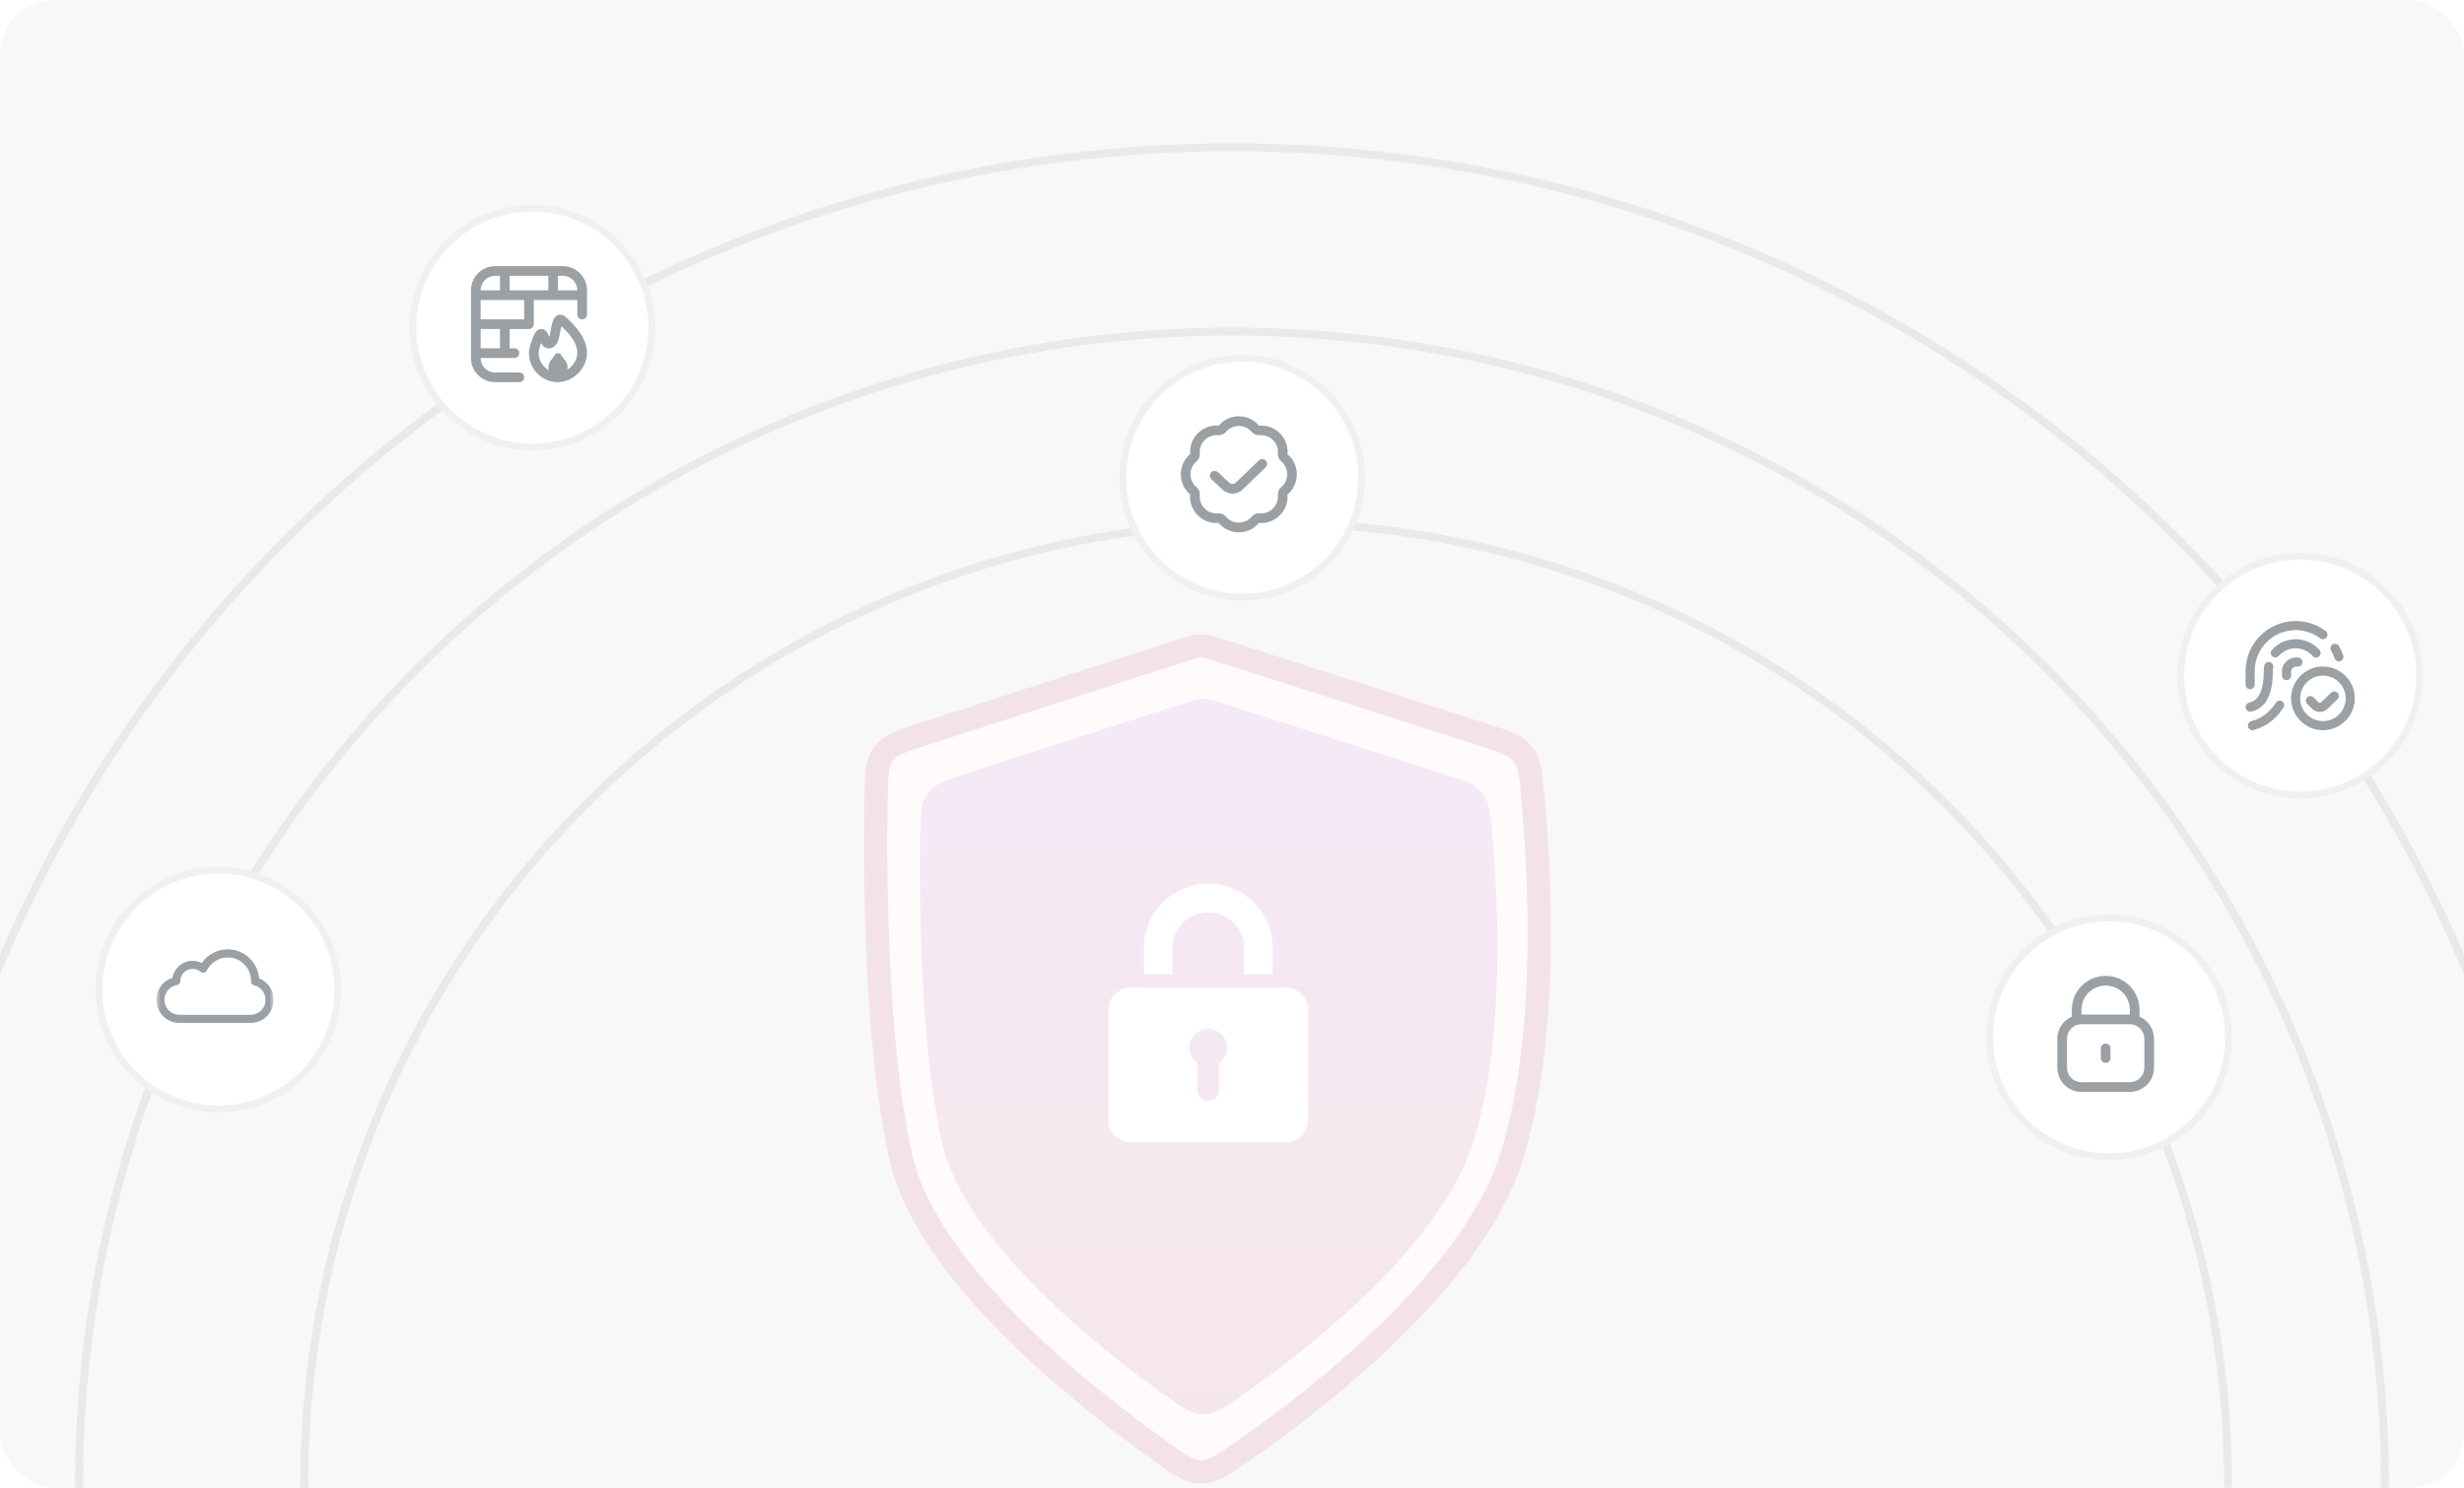 <svg width="361" height="218" viewBox="0 0 361 218" fill="none" xmlns="http://www.w3.org/2000/svg">
<g clip-path="url(#clip0_198_196)">
<rect width="361" height="218" rx="8" fill="#F8F8F8"/>
<circle cx="185.5" cy="217.5" r="140.918" stroke="#E7E9EB" stroke-width="1.164"/>
<circle cx="180.5" cy="217.5" r="168.918" stroke="#E7E9EB" stroke-width="1.164"/>
<circle cx="180.5" cy="217.5" r="195.918" stroke="#E7E9EB" stroke-width="1.164"/>
<g filter="url(#filter0_dd_198_196)">
<path d="M174.435 92.049L137.235 104.085C133.844 105.182 132.149 105.73 131.14 107.094C130.131 108.459 130.104 110.2 130.05 113.683C129.863 125.735 130.024 150.009 133.716 166.279C137.61 183.438 161.358 201.912 172.24 209.606L172.24 209.606C174.763 211.39 176.025 212.282 177.688 212.292C179.351 212.301 180.621 211.425 183.16 209.674C193.936 202.24 217.328 184.422 223.103 166.279C228.693 148.716 227.331 124.415 226.236 112.902V112.902C225.943 109.819 225.796 108.277 224.802 107.042C223.809 105.807 222.271 105.314 219.197 104.327L180.921 92.041C179.312 91.525 178.508 91.267 177.677 91.268C176.846 91.269 176.043 91.529 174.435 92.049Z" fill="#FFFBFB" stroke="#F3E3E9" stroke-width="3.426"/>
<path d="M174.656 99.8L143.894 109.725C140.406 110.851 138.662 111.414 137.623 112.821C136.585 114.229 136.563 116.016 136.519 119.589C136.387 130.386 136.63 150.446 139.726 164.054C143.017 178.517 162.609 194.057 172.406 201.055C174.98 202.893 176.267 203.812 177.99 203.821C179.713 203.831 181.007 202.929 183.593 201.126C193.295 194.362 212.627 179.341 217.506 164.054C222.204 149.332 221.259 129.156 220.33 118.793C220.047 115.631 219.905 114.05 218.881 112.771C217.858 111.493 216.276 110.987 213.113 109.974L181.303 99.792C179.654 99.264 178.83 99.001 177.979 99.001C177.127 99.002 176.304 99.268 174.656 99.8Z" fill="url(#paint0_linear_198_196)"/>
<path fill-rule="evenodd" clip-rule="evenodd" d="M183.971 139.345V135.523C183.971 132.637 181.609 130.276 178.723 130.276C175.837 130.276 173.476 132.637 173.476 135.523V139.345H169.278V135.523C169.278 130.328 173.528 126.078 178.723 126.078C183.918 126.078 188.169 130.328 188.169 135.523V139.345H183.971ZM193.365 144.6V160.709C193.365 162.514 191.888 163.99 190.084 163.99H167.363C165.558 163.99 164.082 162.514 164.082 160.709V144.6C164.082 142.796 165.558 141.319 167.363 141.319H190.084C191.888 141.319 193.365 142.796 193.365 144.6ZM181.483 150.136C181.483 148.613 180.247 147.377 178.723 147.377C177.199 147.377 175.964 148.613 175.964 150.136C175.964 151.074 176.432 151.902 177.147 152.401V156.356C177.147 157.223 177.856 157.932 178.723 157.932C179.591 157.932 180.3 157.223 180.3 156.356V152.401C181.015 151.902 181.483 151.074 181.483 150.136Z" fill="white"/>
</g>
<circle cx="182" cy="70" r="17.5" fill="white" stroke="#EEF0F2"/>
<g clip-path="url(#clip1_198_196)">
<rect width="17" height="17" transform="translate(173 61)" fill="white"/>
<path d="M181.5 78C180.348 78 179.262 77.494 178.519 76.612C177.428 76.737 176.304 76.326 175.49 75.511C174.676 74.696 174.265 73.57 174.364 72.421C173.506 71.738 173 70.652 173 69.5C173 68.348 173.506 67.262 174.388 66.519C174.264 65.431 174.675 64.304 175.49 63.49C176.304 62.675 177.428 62.262 178.579 62.364C179.262 61.507 180.348 61 181.5 61C182.652 61 183.738 61.506 184.481 62.388C185.573 62.265 186.696 62.675 187.51 63.489C188.324 64.304 188.735 65.43 188.636 66.579C189.494 67.262 190 68.348 190 69.5C190 70.652 189.494 71.738 188.612 72.481C188.736 73.569 188.325 74.696 187.51 75.51C186.695 76.325 185.569 76.733 184.421 76.636C183.738 77.493 182.652 78 181.5 78ZM178.577 75.221C178.974 75.221 179.342 75.391 179.602 75.699C180.076 76.261 180.767 76.583 181.5 76.583C182.233 76.583 182.924 76.261 183.398 75.699C183.683 75.36 184.099 75.189 184.542 75.225C185.275 75.286 185.99 75.026 186.509 74.508C187.026 73.99 187.288 73.273 187.225 72.542C187.187 72.1 187.36 71.682 187.7 71.396C188.261 70.924 188.583 70.232 188.583 69.499C188.583 68.767 188.261 68.075 187.7 67.602C187.361 67.317 187.187 66.899 187.225 66.457C187.288 65.725 187.027 65.008 186.509 64.491C185.99 63.973 185.27 63.716 184.543 63.774C184.1 63.813 183.683 63.639 183.398 63.3C182.924 62.738 182.233 62.416 181.5 62.416C180.767 62.416 180.076 62.738 179.602 63.3C179.316 63.639 178.899 63.809 178.458 63.775C177.722 63.711 177.01 63.973 176.491 64.491C175.974 65.009 175.712 65.726 175.775 66.458C175.813 66.9 175.64 67.317 175.3 67.603C174.739 68.076 174.417 68.768 174.417 69.5C174.417 70.232 174.739 70.924 175.3 71.397C175.639 71.682 175.813 72.1 175.775 72.542C175.712 73.274 175.973 73.991 176.491 74.509C177.01 75.026 177.733 75.284 178.457 75.225C178.497 75.222 178.537 75.221 178.577 75.221ZM182.067 71.721L185.424 68.485C185.705 68.214 185.714 67.765 185.442 67.483C185.171 67.202 184.722 67.194 184.44 67.465L181.074 70.71C180.797 70.987 180.35 70.987 180.054 70.692L178.441 69.193C178.156 68.927 177.707 68.942 177.44 69.229C177.174 69.516 177.19 69.964 177.477 70.23L179.072 71.712C179.487 72.127 180.033 72.335 180.578 72.335C181.12 72.335 181.659 72.13 182.068 71.721L182.067 71.721Z" fill="#9AA0A4"/>
</g>
<circle cx="337" cy="99" r="17.5" fill="white" stroke="#EEF0F2"/>
<g clip-path="url(#clip2_198_196)">
<rect width="16" height="16" transform="translate(329 91)" fill="white"/>
<path d="M329.666 104.279C329.352 104.279 329.073 104.057 329.012 103.737C328.943 103.376 329.181 103.027 329.542 102.958C331.298 102.624 331.667 100.259 331.667 98.333C331.667 98.071 331.689 97.809 331.732 97.555C331.793 97.193 332.137 96.948 332.501 97.01C332.863 97.071 333.108 97.415 333.046 97.779C333.015 97.959 333 98.146 333 98.334C333 102.734 331.255 103.989 329.791 104.268C329.749 104.276 329.707 104.279 329.666 104.279ZM329.666 101C330.034 101 330.333 100.702 330.333 100.333V98.333C330.333 95.025 333.025 92.333 336.333 92.333C337.642 92.333 338.887 92.749 339.933 93.536C340.227 93.757 340.645 93.698 340.866 93.404C341.087 93.11 341.028 92.692 340.734 92.471C339.455 91.509 337.934 91 336.333 91C332.29 91 329 94.29 329 98.333V100.333C329 100.702 329.298 101 329.666 101ZM336.333 93.667C335.01 93.667 333.743 94.233 332.858 95.222C332.613 95.496 332.636 95.917 332.91 96.163C333.185 96.41 333.606 96.386 333.851 96.111C334.484 95.405 335.389 95 336.334 95C337.289 95 338.2 95.413 338.834 96.131C338.966 96.281 339.149 96.357 339.334 96.357C339.491 96.357 339.648 96.301 339.775 96.19C340.051 95.947 340.077 95.525 339.833 95.249C338.946 94.243 337.671 93.667 336.333 93.667ZM342.033 96.459C342.126 96.739 342.387 96.917 342.667 96.917C342.736 96.917 342.806 96.906 342.875 96.883C343.225 96.768 343.415 96.391 343.3 96.041C343.143 95.563 342.935 95.1 342.682 94.665C342.497 94.346 342.089 94.238 341.771 94.423C341.452 94.608 341.344 95.016 341.529 95.335C341.735 95.69 341.905 96.069 342.033 96.459V96.459ZM345 102.333C345 104.906 342.907 107 340.333 107C337.76 107 335.667 104.906 335.667 102.333C335.667 99.761 337.76 97.667 340.333 97.667C342.907 97.667 345 99.761 345 102.333ZM343.667 102.333C343.667 100.495 342.171 99 340.333 99C338.495 99 337 100.495 337 102.333C337 104.171 338.495 105.667 340.333 105.667C342.171 105.667 343.667 104.171 343.667 102.333ZM334 102.667C333.769 102.667 333.575 102.792 333.455 102.971C332.737 103.969 331.913 105.094 329.817 105.692C329.463 105.793 329.258 106.163 329.359 106.516C329.442 106.809 329.709 107 329.999 107C330.06 107 330.122 106.991 330.183 106.975C332.724 106.248 333.756 104.793 334.531 103.716C334.61 103.607 334.666 103.479 334.666 103.333C334.666 102.965 334.368 102.667 334 102.667ZM341.539 101.506L340.057 102.929C339.961 103.024 339.805 103.023 339.709 102.929L338.954 102.19C338.691 101.933 338.269 101.937 338.011 102.201C337.753 102.464 337.758 102.885 338.021 103.143L338.776 103.882C339.082 104.181 339.484 104.331 339.885 104.331C340.287 104.331 340.686 104.181 340.987 103.884L342.462 102.468C342.727 102.213 342.737 101.791 342.481 101.525C342.227 101.259 341.804 101.252 341.539 101.506ZM335.667 98.333C335.667 97.97 336.175 97.597 336.507 97.677C336.862 97.765 337.225 97.547 337.313 97.19C337.401 96.833 337.183 96.471 336.826 96.383C335.743 96.115 334.333 97.029 334.333 98.333L334.337 99.001C334.337 99.369 334.635 99.667 335.003 99.667C335.348 99.649 335.67 99.367 335.67 98.999L335.666 98.333H335.667Z" fill="#9AA0A4"/>
</g>
<circle cx="32" cy="145" r="17.5" fill="white" stroke="#EEF0F2"/>
<mask id="mask0_198_196" style="mask-type:luminance" maskUnits="userSpaceOnUse" x="23" y="136" width="17" height="17">
<path d="M23 136H40V153H23V136Z" fill="white"/>
</mask>
<g mask="url(#mask0_198_196)">
<path d="M37.373 143.795C37.373 143.769 37.374 143.743 37.374 143.717C37.374 141.501 35.578 139.705 33.362 139.705C31.784 139.705 30.419 140.617 29.764 141.942C29.347 141.594 28.811 141.384 28.225 141.384C26.909 141.384 25.84 142.443 25.822 143.755C24.501 143.975 23.495 145.123 23.495 146.506C23.495 148.046 24.744 149.295 26.284 149.295H36.713C38.253 149.295 39.502 148.046 39.502 146.506C39.502 145.193 38.595 144.092 37.373 143.795Z" stroke="#9AA0A4" stroke-width="1.19" stroke-miterlimit="10" stroke-linecap="round" stroke-linejoin="round"/>
</g>
<circle cx="309" cy="152" r="17.5" fill="white" stroke="#EEF0F2"/>
<rect width="17" height="17" transform="translate(300 143)" fill="white"/>
<path d="M313.458 148.967V147.958C313.458 146.643 312.936 145.382 312.006 144.452C311.076 143.522 309.815 143 308.5 143C307.185 143 305.924 143.522 304.994 144.452C304.064 145.382 303.542 146.643 303.542 147.958V148.967C302.911 149.242 302.374 149.696 301.996 150.271C301.619 150.847 301.418 151.52 301.417 152.208V156.458C301.418 157.397 301.791 158.297 302.455 158.961C303.119 159.625 304.019 159.999 304.958 160H312.042C312.981 159.999 313.881 159.625 314.545 158.961C315.209 158.297 315.582 157.397 315.583 156.458V152.208C315.582 151.52 315.381 150.847 315.004 150.271C314.626 149.696 314.089 149.242 313.458 148.967ZM304.958 147.958C304.958 147.019 305.331 146.118 305.996 145.454C306.66 144.79 307.561 144.417 308.5 144.417C309.439 144.417 310.34 144.79 311.004 145.454C311.668 146.118 312.042 147.019 312.042 147.958V148.667H304.958V147.958ZM314.167 156.458C314.167 157.022 313.943 157.562 313.544 157.961C313.146 158.359 312.605 158.583 312.042 158.583H304.958C304.395 158.583 303.854 158.359 303.456 157.961C303.057 157.562 302.833 157.022 302.833 156.458V152.208C302.833 151.645 303.057 151.104 303.456 150.706C303.854 150.307 304.395 150.083 304.958 150.083H312.042C312.605 150.083 313.146 150.307 313.544 150.706C313.943 151.104 314.167 151.645 314.167 152.208V156.458Z" fill="#9AA0A4"/>
<path d="M308.5 152.917C308.312 152.917 308.132 152.991 307.999 153.124C307.866 153.257 307.792 153.437 307.792 153.625V155.042C307.792 155.229 307.866 155.41 307.999 155.542C308.132 155.675 308.312 155.75 308.5 155.75C308.688 155.75 308.868 155.675 309.001 155.542C309.134 155.41 309.208 155.229 309.208 155.042V153.625C309.208 153.437 309.134 153.257 309.001 153.124C308.868 152.991 308.688 152.917 308.5 152.917Z" fill="#9AA0A4"/>
<circle cx="78" cy="48" r="17.5" fill="white" stroke="#EEF0F2"/>
<g clip-path="url(#clip3_198_196)">
<rect width="17" height="17" transform="translate(69 39)" fill="white"/>
<path d="M76.083 54.583H72.542C71.37 54.583 70.417 53.63 70.417 52.458H75.375C75.766 52.458 76.083 52.141 76.083 51.75C76.083 51.359 75.766 51.042 75.375 51.042H74.667V48.208H77.5C77.891 48.208 78.208 47.891 78.208 47.5V43.958H84.583V46.083C84.583 46.474 84.901 46.792 85.292 46.792C85.683 46.792 86 46.474 86 46.083V42.542C86 40.589 84.411 39 82.458 39H72.542C70.589 39 69 40.589 69 42.542V52.458C69 54.411 70.589 56 72.542 56H76.083C76.474 56 76.792 55.683 76.792 55.292C76.792 54.901 76.474 54.583 76.083 54.583ZM73.25 51.042H70.417V48.208H73.25V51.042ZM76.792 46.792H70.417V43.958H76.792V46.792ZM74.667 42.542V40.417H80.333V42.542H74.667ZM84.583 42.542H81.75V40.417H82.458C83.63 40.417 84.583 41.37 84.583 42.542ZM72.542 40.417H73.25V42.542H70.417C70.417 41.37 71.37 40.417 72.542 40.417ZM82.859 46.435C82.444 46.067 82.053 46.086 81.858 46.131C81.665 46.174 81.309 46.321 81.098 46.814C80.872 47.342 80.764 47.936 80.668 48.461C80.617 48.743 80.54 49.162 80.456 49.417C80.421 49.325 80.389 49.235 80.368 49.177C80.335 49.082 80.305 48.999 80.279 48.935C80.1 48.506 79.756 48.235 79.359 48.211C78.966 48.187 78.604 48.407 78.382 48.798C78.023 49.434 77.5 50.9 77.5 51.751C77.5 53.996 79.254 55.86 81.494 55.993C81.568 55.997 81.642 55.999 81.716 55.999C83.158 55.999 84.578 55.172 85.379 53.844C86.73 51.606 85.882 49.113 82.859 46.435ZM84.166 53.112C83.892 53.566 83.516 53.932 83.09 54.187C83.24 53.677 83.087 53.09 82.689 52.691L82.144 51.914C81.926 51.696 81.573 51.696 81.355 51.914L80.809 52.691C80.395 53.105 80.249 53.725 80.433 54.25C79.531 53.774 78.916 52.832 78.916 51.751C78.916 51.418 79.082 50.797 79.28 50.255C79.488 50.658 79.811 51.042 80.35 51.042C81.637 51.042 81.882 49.697 82.062 48.715C82.118 48.407 82.176 48.091 82.255 47.8C84.488 49.88 85.094 51.574 84.166 53.112Z" fill="#9AA0A4"/>
</g>
</g>
<defs>
<filter id="filter0_dd_198_196" x="112.964" y="79.34" width="129.592" height="148.285" filterUnits="userSpaceOnUse" color-interpolation-filters="sRGB">
<feFlood flood-opacity="0" result="BackgroundImageFix"/>
<feColorMatrix in="SourceAlpha" type="matrix" values="0 0 0 0 0 0 0 0 0 0 0 0 0 0 0 0 0 0 127 0" result="hardAlpha"/>
<feOffset dx="3.405" dy="3.405"/>
<feGaussianBlur stdDeviation="5.108"/>
<feComposite in2="hardAlpha" operator="out"/>
<feColorMatrix type="matrix" values="0 0 0 0 0.896 0 0 0 0 0.896 0 0 0 0 0.896 0 0 0 1 0"/>
<feBlend mode="normal" in2="BackgroundImageFix" result="effect1_dropShadow_198_196"/>
<feColorMatrix in="SourceAlpha" type="matrix" values="0 0 0 0 0 0 0 0 0 0 0 0 0 0 0 0 0 0 127 0" result="hardAlpha"/>
<feOffset dx="-5.108"/>
<feGaussianBlur stdDeviation="5.108"/>
<feComposite in2="hardAlpha" operator="out"/>
<feColorMatrix type="matrix" values="0 0 0 0 0.898 0 0 0 0 0.898 0 0 0 0 0.898 0 0 0 1 0"/>
<feBlend mode="normal" in2="effect1_dropShadow_198_196" result="effect2_dropShadow_198_196"/>
<feBlend mode="normal" in="SourceGraphic" in2="effect2_dropShadow_198_196" result="shape"/>
</filter>
<linearGradient id="paint0_linear_198_196" x1="178.71" y1="101.681" x2="178.792" y2="204.852" gradientUnits="userSpaceOnUse">
<stop stop-color="#F5E9F7"/>
<stop offset="1" stop-color="#F5E7E9"/>
</linearGradient>
<clipPath id="clip0_198_196">
<rect width="361" height="218" rx="8" fill="white"/>
</clipPath>
<clipPath id="clip1_198_196">
<rect width="17" height="17" fill="white" transform="translate(173 61)"/>
</clipPath>
<clipPath id="clip2_198_196">
<rect width="16" height="16" fill="white" transform="translate(329 91)"/>
</clipPath>
<clipPath id="clip3_198_196">
<rect width="17" height="17" fill="white" transform="translate(69 39)"/>
</clipPath>
</defs>
</svg>
